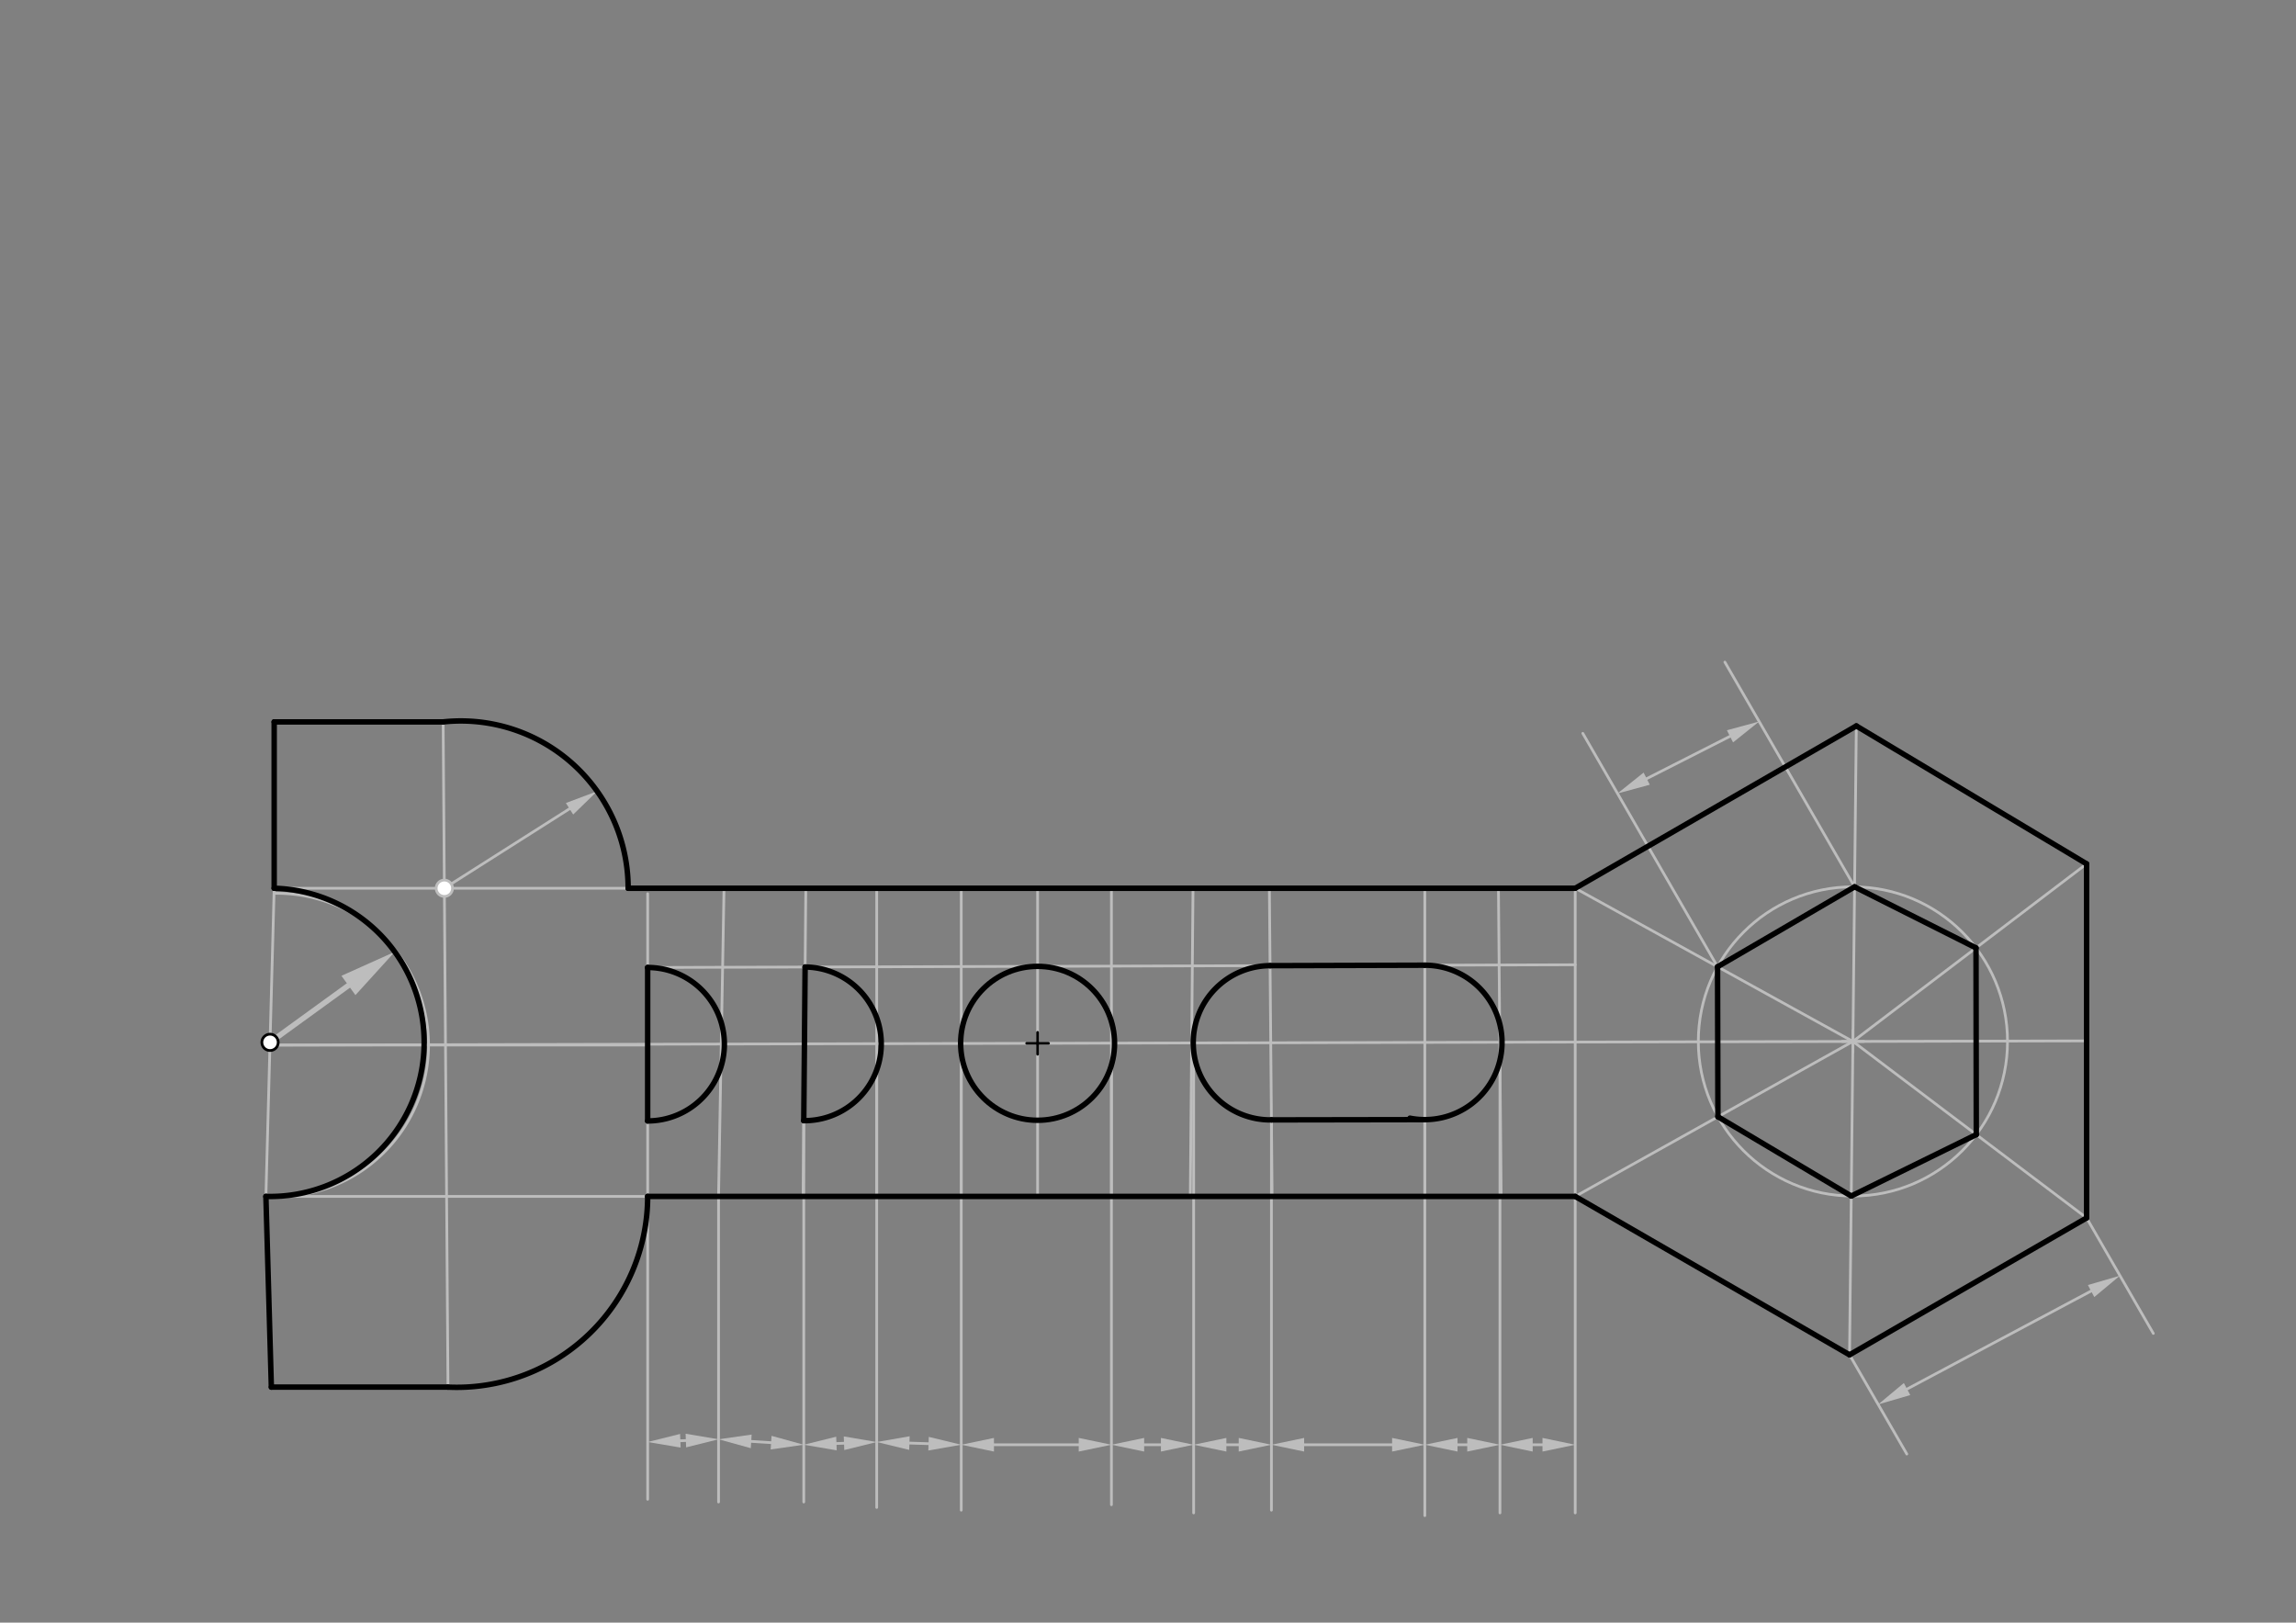 <svg xmlns="http://www.w3.org/2000/svg" class="svg--816" height="100%" preserveAspectRatio="xMidYMid meet" viewBox="0 0 842 595" width="100%"><rect x="0" y="0" width="842" height="595" fill="#808080" stroke="none"/><defs><marker id="marker-arrow" markerHeight="16" markerUnits="userSpaceOnUse" markerWidth="24" orient="auto-start-reverse" refX="24" refY="4" viewBox="0 0 24 8"><path d="M 0 0 L 24 4 L 0 8 z" stroke="inherit"></path></marker></defs><g class="aux-layer--949"><g class="element--733"><line stroke="#BDBDBD" stroke-dasharray="none" stroke-linecap="round" stroke-width="1" x1="237.513" x2="577.67" y1="438.708" y2="438.708"></line></g><g class="element--733"><line stroke="#BDBDBD" stroke-dasharray="none" stroke-linecap="round" stroke-width="1" x1="237.513" x2="237.513" y1="438.708" y2="327.708"></line></g><g class="element--733"><line stroke="#BDBDBD" stroke-dasharray="none" stroke-linecap="round" stroke-width="1" x1="577.67" x2="577.67" y1="438.708" y2="325.708"></line></g><g class="element--733"><line stroke="#BDBDBD" stroke-dasharray="none" stroke-linecap="round" stroke-width="1" x1="577.67" x2="237.513" y1="325.708" y2="325.708"></line></g><g class="element--733"><line stroke="#BDBDBD" stroke-dasharray="none" stroke-linecap="round" stroke-width="1" x1="237.513" x2="100.513" y1="325.708" y2="325.708"></line></g><g class="element--733"><line stroke="#BDBDBD" stroke-dasharray="none" stroke-linecap="round" stroke-width="1" x1="237.513" x2="97.513" y1="438.708" y2="438.708"></line></g><g class="element--733"><line stroke="#BDBDBD" stroke-dasharray="none" stroke-linecap="round" stroke-width="1" x1="237.513" x2="101.513" y1="383.208" y2="383.208"></line></g><g class="element--733"><path d="M 97.513 438.708 A 55.644 55.644 0 1 0 100.545 327.572" fill="none" stroke="#BDBDBD" stroke-dasharray="none" stroke-linecap="round" stroke-width="1"></path></g><g class="element--733"><line stroke="#BDBDBD" stroke-dasharray="none" stroke-linecap="round" stroke-width="1" x1="100.545" x2="100.545" y1="327.572" y2="264.708"></line></g><g class="element--733"><line stroke="#BDBDBD" stroke-dasharray="none" stroke-linecap="round" stroke-width="1" x1="100.545" x2="162.513" y1="264.708" y2="264.708"></line></g><g class="element--733"><path d="M 162.513 264.708 A 61.345 61.345 0 0 1 230.358 325.708" fill="none" stroke="#BDBDBD" stroke-dasharray="none" stroke-linecap="round" stroke-width="1"></path></g><g class="element--733"><path d="M 237.513 438.708 A 70 70 0 0 1 164.288 508.634" fill="none" stroke="#BDBDBD" stroke-dasharray="none" stroke-linecap="round" stroke-width="1"></path></g><g class="element--733"><line stroke="#BDBDBD" stroke-dasharray="none" stroke-linecap="round" stroke-width="1" x1="164.288" x2="99.513" y1="508.634" y2="508.634"></line></g><g class="element--733"><line stroke="#BDBDBD" stroke-dasharray="none" stroke-linecap="round" stroke-width="1" x1="99.513" x2="97.513" y1="508.634" y2="438.708"></line></g><g class="element--733"><line stroke="#BDBDBD" stroke-dasharray="none" stroke-linecap="round" stroke-width="1" x1="577.67" x2="680.76" y1="325.708" y2="266.189"></line></g><g class="element--733"><line stroke="#BDBDBD" stroke-dasharray="none" stroke-linecap="round" stroke-width="1" x1="577.67" x2="678.271" y1="438.708" y2="496.789"></line></g><g class="element--733"><line stroke="#BDBDBD" stroke-dasharray="none" stroke-linecap="round" stroke-width="1" x1="678.271" x2="765.218" y1="496.789" y2="446.591"></line></g><g class="element--733"><line stroke="#BDBDBD" stroke-dasharray="none" stroke-linecap="round" stroke-width="1" x1="765.218" x2="765.218" y1="446.591" y2="316.762"></line></g><g class="element--733"><line stroke="#BDBDBD" stroke-dasharray="none" stroke-linecap="round" stroke-width="1" x1="765.218" x2="680.76" y1="316.762" y2="266.189"></line></g><g class="element--733"><line stroke="#BDBDBD" stroke-dasharray="none" stroke-linecap="round" stroke-width="1" x1="101.513" x2="765.218" y1="383.208" y2="381.676"></line></g><g class="element--733"><line stroke="#BDBDBD" stroke-dasharray="none" stroke-linecap="round" stroke-width="1" x1="265.513" x2="263.513" y1="325.708" y2="438.708"></line></g><g class="element--733"><line stroke="#BDBDBD" stroke-dasharray="none" stroke-linecap="round" stroke-width="1" x1="295.513" x2="294.513" y1="325.708" y2="438.708"></line></g><g class="element--733"><line stroke="#BDBDBD" stroke-dasharray="none" stroke-linecap="round" stroke-width="1" x1="237.513" x2="577.67" y1="354.762" y2="353.762"></line></g><g class="element--733"><path d="M 237.513 354.762 A 28.132 28.132 0 0 1 237.513 411.026" fill="none" stroke="#BDBDBD" stroke-dasharray="none" stroke-linecap="round" stroke-width="1"></path></g><g class="element--733"><line stroke="#BDBDBD" stroke-dasharray="none" stroke-linecap="round" stroke-width="1" x1="321.513" x2="321.513" y1="325.708" y2="438.708"></line></g><g class="element--733"><path d="M 295.257 354.592 A 28.17 28.17 0 0 1 294.759 410.93" fill="none" stroke="#BDBDBD" stroke-dasharray="none" stroke-linecap="round" stroke-width="1"></path></g><g class="element--733"><line stroke="#BDBDBD" stroke-dasharray="none" stroke-linecap="round" stroke-width="1" x1="352.513" x2="352.513" y1="325.708" y2="438.708"></line></g><g class="element--733"><line stroke="#BDBDBD" stroke-dasharray="none" stroke-linecap="round" stroke-width="1" x1="407.592" x2="407.592" y1="325.708" y2="438.708"></line></g><g class="element--733"><line stroke="#BDBDBD" stroke-dasharray="none" stroke-linecap="round" stroke-width="1" x1="380.513" x2="380.513" y1="438.708" y2="325.708"></line></g><g class="element--733"><g class="center--a87"><line x1="376.513" y1="382.564" x2="384.513" y2="382.564" stroke="#BDBDBD" stroke-width="1" stroke-linecap="round"></line><line x1="380.513" y1="378.564" x2="380.513" y2="386.564" stroke="#BDBDBD" stroke-width="1" stroke-linecap="round"></line><circle class="hit--87b" cx="380.513" cy="382.564" r="4" stroke="none" fill="transparent"></circle></g><circle cx="380.513" cy="382.564" fill="none" r="28.222" stroke="#BDBDBD" stroke-dasharray="none" stroke-width="1"></circle></g><g class="element--733"><line stroke="#BDBDBD" stroke-dasharray="none" stroke-linecap="round" stroke-width="1" x1="680.76" x2="678.271" y1="266.189" y2="496.789"></line></g><g class="element--733"><g class="center--a87"><line x1="675.511" y1="381.874" x2="683.511" y2="381.874" stroke="#BDBDBD" stroke-width="1" stroke-linecap="round"></line><line x1="679.511" y1="377.874" x2="679.511" y2="385.874" stroke="#BDBDBD" stroke-width="1" stroke-linecap="round"></line><circle class="hit--87b" cx="679.511" cy="381.874" r="4" stroke="none" fill="transparent"></circle></g><circle cx="679.511" cy="381.874" fill="none" r="56.693" stroke="#BDBDBD" stroke-dasharray="none" stroke-width="1"></circle></g><g class="element--733"><line stroke="#BDBDBD" stroke-dasharray="none" stroke-linecap="round" stroke-width="1" x1="577.67" x2="679.511" y1="325.708" y2="381.874"></line></g><g class="element--733"><line stroke="#BDBDBD" stroke-dasharray="none" stroke-linecap="round" stroke-width="1" x1="679.511" x2="577.67" y1="381.874" y2="438.708"></line></g><g class="element--733"><line stroke="#BDBDBD" stroke-dasharray="none" stroke-linecap="round" stroke-width="1" x1="679.511" x2="765.218" y1="381.874" y2="316.762"></line></g><g class="element--733"><line stroke="#BDBDBD" stroke-dasharray="none" stroke-linecap="round" stroke-width="1" x1="679.511" x2="765.218" y1="381.874" y2="446.591"></line></g><g class="element--733"><line stroke="#BDBDBD" stroke-dasharray="none" stroke-linecap="round" stroke-width="1" x1="680.123" x2="724.654" y1="325.184" y2="347.579"></line></g><g class="element--733"><line stroke="#BDBDBD" stroke-dasharray="none" stroke-linecap="round" stroke-width="1" x1="724.654" x2="724.755" y1="347.579" y2="416.037"></line></g><g class="element--733"><line stroke="#BDBDBD" stroke-dasharray="none" stroke-linecap="round" stroke-width="1" x1="724.755" x2="678.899" y1="416.037" y2="438.564"></line></g><g class="element--733"><line stroke="#BDBDBD" stroke-dasharray="none" stroke-linecap="round" stroke-width="1" x1="678.899" x2="630.005" y1="438.564" y2="409.502"></line></g><g class="element--733"><line stroke="#BDBDBD" stroke-dasharray="none" stroke-linecap="round" stroke-width="1" x1="630.005" x2="629.868" y1="409.502" y2="354.495"></line></g><g class="element--733"><line stroke="#BDBDBD" stroke-dasharray="none" stroke-linecap="round" stroke-width="1" x1="629.868" x2="680.123" y1="354.495" y2="325.184"></line></g><g class="element--733"><line stroke="#BDBDBD" stroke-dasharray="none" stroke-linecap="round" stroke-width="1" x1="437.513" x2="436.513" y1="325.708" y2="438.708"></line></g><g class="element--733"><line stroke="#BDBDBD" stroke-dasharray="none" stroke-linecap="round" stroke-width="1" x1="465.513" x2="466.513" y1="325.708" y2="438.708"></line></g><g class="element--733"><line stroke="#BDBDBD" stroke-dasharray="none" stroke-linecap="round" stroke-width="1" x1="522.513" x2="522.513" y1="325.708" y2="438.708"></line></g><g class="element--733"><line stroke="#BDBDBD" stroke-dasharray="none" stroke-linecap="round" stroke-width="1" x1="549.513" x2="550.513" y1="325.708" y2="438.708"></line></g><g class="element--733"><path d="M 465.764 354.091 A 28.277 28.277 0 0 0 466.265 410.642" fill="none" stroke="#BDBDBD" stroke-dasharray="none" stroke-linecap="round" stroke-width="1"></path></g><g class="element--733"><path d="M 522.513 353.924 A 28.312 28.312 0 0 1 522.513 410.549" fill="none" stroke="#BDBDBD" stroke-dasharray="none" stroke-linecap="round" stroke-width="1"></path></g><g class="element--733"><line stroke="#BDBDBD" stroke-dasharray="none" stroke-linecap="round" stroke-width="1" x1="465.764" x2="522.513" y1="354.091" y2="353.924"></line></g><g class="element--733"><line stroke="#BDBDBD" stroke-dasharray="none" stroke-linecap="round" stroke-width="1" x1="466.265" x2="522.513" y1="410.642" y2="410.549"></line></g><g class="element--733"><line stroke="#BDBDBD" stroke-dasharray="none" stroke-linecap="round" stroke-width="1" x1="100.545" x2="97.513" y1="325.708" y2="438.708"></line></g><g class="element--733"><line stroke="#BDBDBD" stroke-dasharray="none" stroke-linecap="round" stroke-width="1" x1="162.513" x2="164.288" y1="264.708" y2="508.634"></line></g><g class="element--733"><line stroke="#BDBDBD" stroke-dasharray="none" stroke-linecap="round" stroke-width="1" x1="237.513" x2="237.513" y1="438.708" y2="549.762"></line></g><g class="element--733"><line stroke="#BDBDBD" stroke-dasharray="none" stroke-linecap="round" stroke-width="1" x1="263.513" x2="263.513" y1="438.708" y2="550.762"></line></g><g class="element--733"><line stroke="#BDBDBD" stroke-dasharray="none" stroke-linecap="round" stroke-width="1" x1="294.761" x2="294.761" y1="410.718" y2="550.762"></line></g><g class="element--733"><line stroke="#BDBDBD" stroke-dasharray="none" stroke-linecap="round" stroke-width="1" x1="321.513" x2="321.513" y1="392.303" y2="552.762"></line></g><g class="element--733"><line stroke="#BDBDBD" stroke-dasharray="none" stroke-linecap="round" stroke-width="1" x1="352.513" x2="352.513" y1="386.1" y2="553.762"></line></g><g class="element--733"><line stroke="#BDBDBD" stroke-dasharray="none" stroke-linecap="round" stroke-width="1" x1="407.592" x2="407.592" y1="390.517" y2="551.762"></line></g><g class="element--733"><line stroke="#BDBDBD" stroke-dasharray="none" stroke-linecap="round" stroke-width="1" x1="437.738" x2="437.738" y1="382.432" y2="554.762"></line></g><g class="element--733"><line stroke="#BDBDBD" stroke-dasharray="none" stroke-linecap="round" stroke-width="1" x1="466.265" x2="466.265" y1="410.642" y2="553.762"></line></g><g class="element--733"><line stroke="#BDBDBD" stroke-dasharray="none" stroke-linecap="round" stroke-width="1" x1="522.513" x2="522.513" y1="410.549" y2="555.762"></line></g><g class="element--733"><line stroke="#BDBDBD" stroke-dasharray="none" stroke-linecap="round" stroke-width="1" x1="550.071" x2="550.071" y1="388.729" y2="554.762"></line></g><g class="element--733"><line stroke="#BDBDBD" stroke-dasharray="none" stroke-linecap="round" stroke-width="1" x1="577.67" x2="577.67" y1="438.708" y2="554.762"></line></g><g class="element--733"><line stroke="#BDBDBD" stroke-dasharray="none" stroke-linecap="round" stroke-width="1" x1="629.868" x2="580.454" y1="354.495" y2="268.909"></line></g><g class="element--733"><line stroke="#BDBDBD" stroke-dasharray="none" stroke-linecap="round" stroke-width="1" x1="680.123" x2="632.548" y1="325.184" y2="242.783"></line></g><g class="element--733"><line stroke="#BDBDBD" stroke-dasharray="none" stroke-linecap="round" stroke-width="1" x1="765.218" x2="789.668" y1="446.591" y2="488.94"></line></g><g class="element--733"><line stroke="#BDBDBD" stroke-dasharray="none" stroke-linecap="round" stroke-width="1" x1="678.271" x2="699.274" y1="496.789" y2="533.168"></line></g><g class="element--733"><line stroke="#BDBDBD" stroke-dasharray="none" stroke-linecap="round" stroke-width="1" x1="162.957" x2="208.861" y1="325.708" y2="296.565"></line><path d="M218.992,290.133 l12,2.5 l0,-5 z" fill="#BDBDBD" stroke="#BDBDBD" stroke-width="0" transform="rotate(147.59, 218.992, 290.133)"></path></g><g class="element--733"><line stroke="#BDBDBD" stroke-dasharray="none" stroke-linecap="round" stroke-width="2" x1="99.029" x2="127.781" y1="382.208" y2="361.351"></line><path d="M144.779,349.02 l21,4.375 l0,-8.75 z" fill="#BDBDBD" stroke="#BDBDBD" stroke-width="0" transform="rotate(144.042, 144.779, 349.02)"></path></g><g class="element--733"><line stroke="#BDBDBD" stroke-dasharray="none" stroke-linecap="round" stroke-width="1" x1="249.504" x2="251.525" y1="528.301" y2="528.223"></line><path d="M237.513,528.762 l12,2.5 l0,-5 z" fill="#BDBDBD" stroke="#BDBDBD" stroke-width="0" transform="rotate(357.797, 237.513, 528.762)"></path><path d="M263.516,527.762 l12,2.5 l0,-5 z" fill="#BDBDBD" stroke="#BDBDBD" stroke-width="0" transform="rotate(177.797, 263.516, 527.762)"></path></g><g class="element--733"><line stroke="#BDBDBD" stroke-dasharray="none" stroke-linecap="round" stroke-width="1" x1="275.488" x2="282.784" y1="528.529" y2="528.996"></line><path d="M263.513,527.762 l12,2.5 l0,-5 z" fill="#BDBDBD" stroke="#BDBDBD" stroke-width="0" transform="rotate(3.662, 263.513, 527.762)"></path><path d="M294.76,529.762 l12,2.5 l0,-5 z" fill="#BDBDBD" stroke="#BDBDBD" stroke-width="0" transform="rotate(183.662, 294.76, 529.762)"></path></g><g class="element--733"><line stroke="#BDBDBD" stroke-dasharray="none" stroke-linecap="round" stroke-width="1" x1="306.751" x2="309.524" y1="529.314" y2="529.21"></line><path d="M294.76,529.762 l12,2.5 l0,-5 z" fill="#BDBDBD" stroke="#BDBDBD" stroke-width="0" transform="rotate(357.86, 294.76, 529.762)"></path><path d="M321.516,528.762 l12,2.5 l0,-5 z" fill="#BDBDBD" stroke="#BDBDBD" stroke-width="0" transform="rotate(177.86, 321.516, 528.762)"></path></g><g class="element--733"><line stroke="#BDBDBD" stroke-dasharray="none" stroke-linecap="round" stroke-width="1" x1="333.507" x2="340.521" y1="529.149" y2="529.375"></line><path d="M321.513,528.762 l12,2.5 l0,-5 z" fill="#BDBDBD" stroke="#BDBDBD" stroke-width="0" transform="rotate(1.848, 321.513, 528.762)"></path><path d="M352.515,529.762 l12,2.5 l0,-5 z" fill="#BDBDBD" stroke="#BDBDBD" stroke-width="0" transform="rotate(181.848, 352.515, 529.762)"></path></g><g class="element--733"><line stroke="#BDBDBD" stroke-dasharray="none" stroke-linecap="round" stroke-width="1" x1="364.513" x2="395.592" y1="529.762" y2="529.762"></line><path d="M352.513,529.762 l12,2.5 l0,-5 z" fill="#BDBDBD" stroke="#BDBDBD" stroke-width="0" transform="rotate(0, 352.513, 529.762)"></path><path d="M407.592,529.762 l12,2.5 l0,-5 z" fill="#BDBDBD" stroke="#BDBDBD" stroke-width="0" transform="rotate(180, 407.592, 529.762)"></path></g><g class="element--733"><line stroke="#BDBDBD" stroke-dasharray="none" stroke-linecap="round" stroke-width="1" x1="419.592" x2="425.738" y1="529.762" y2="529.762"></line><path d="M407.592,529.762 l12,2.5 l0,-5 z" fill="#BDBDBD" stroke="#BDBDBD" stroke-width="0" transform="rotate(0, 407.592, 529.762)"></path><path d="M437.738,529.762 l12,2.5 l0,-5 z" fill="#BDBDBD" stroke="#BDBDBD" stroke-width="0" transform="rotate(180, 437.738, 529.762)"></path></g><g class="element--733"><line stroke="#BDBDBD" stroke-dasharray="none" stroke-linecap="round" stroke-width="1" x1="449.738" x2="454.265" y1="529.762" y2="529.762"></line><path d="M437.738,529.762 l12,2.5 l0,-5 z" fill="#BDBDBD" stroke="#BDBDBD" stroke-width="0" transform="rotate(0, 437.738, 529.762)"></path><path d="M466.265,529.762 l12,2.5 l0,-5 z" fill="#BDBDBD" stroke="#BDBDBD" stroke-width="0" transform="rotate(180, 466.265, 529.762)"></path></g><g class="element--733"><line stroke="#BDBDBD" stroke-dasharray="none" stroke-linecap="round" stroke-width="1" x1="478.265" x2="510.513" y1="529.762" y2="529.762"></line><path d="M466.265,529.762 l12,2.5 l0,-5 z" fill="#BDBDBD" stroke="#BDBDBD" stroke-width="0" transform="rotate(0, 466.265, 529.762)"></path><path d="M522.513,529.762 l12,2.5 l0,-5 z" fill="#BDBDBD" stroke="#BDBDBD" stroke-width="0" transform="rotate(180, 522.513, 529.762)"></path></g><g class="element--733"><line stroke="#BDBDBD" stroke-dasharray="none" stroke-linecap="round" stroke-width="1" x1="534.513" x2="538.071" y1="529.762" y2="529.762"></line><path d="M522.513,529.762 l12,2.5 l0,-5 z" fill="#BDBDBD" stroke="#BDBDBD" stroke-width="0" transform="rotate(0, 522.513, 529.762)"></path><path d="M550.071,529.762 l12,2.5 l0,-5 z" fill="#BDBDBD" stroke="#BDBDBD" stroke-width="0" transform="rotate(180, 550.071, 529.762)"></path></g><g class="element--733"><line stroke="#BDBDBD" stroke-dasharray="none" stroke-linecap="round" stroke-width="1" x1="562.071" x2="565.67" y1="529.762" y2="529.762"></line><path d="M550.071,529.762 l12,2.5 l0,-5 z" fill="#BDBDBD" stroke="#BDBDBD" stroke-width="0" transform="rotate(0, 550.071, 529.762)"></path><path d="M577.67,529.762 l12,2.5 l0,-5 z" fill="#BDBDBD" stroke="#BDBDBD" stroke-width="0" transform="rotate(180, 577.67, 529.762)"></path></g><g class="element--733"><line stroke="#BDBDBD" stroke-dasharray="none" stroke-linecap="round" stroke-width="1" x1="699.364" x2="766.851" y1="509.339" y2="473.405"></line><path d="M688.772,514.979 l12,2.5 l0,-5 z" fill="#BDBDBD" stroke="#BDBDBD" stroke-width="0" transform="rotate(331.967, 688.772, 514.979)"></path><path d="M777.443,467.765 l12,2.5 l0,-5 z" fill="#BDBDBD" stroke="#BDBDBD" stroke-width="0" transform="rotate(151.967, 777.443, 467.765)"></path></g><g class="element--733"><line stroke="#BDBDBD" stroke-dasharray="none" stroke-linecap="round" stroke-width="1" x1="603.88" x2="634.429" y1="285.518" y2="269.997"></line><path d="M593.182,290.953 l12,2.5 l0,-5 z" fill="#BDBDBD" stroke="#BDBDBD" stroke-width="0" transform="rotate(333.067, 593.182, 290.953)"></path><path d="M645.128,264.562 l12,2.5 l0,-5 z" fill="#BDBDBD" stroke="#BDBDBD" stroke-width="0" transform="rotate(153.067, 645.128, 264.562)"></path></g><g class="element--733"><circle cx="162.957" cy="325.708" r="3" stroke="#BDBDBD" stroke-width="1" fill="#ffffff"></circle>}</g></g><g class="main-layer--75a"><g class="element--733"><line stroke="#000000" stroke-dasharray="none" stroke-linecap="round" stroke-width="2" x1="100.545" x2="100.545" y1="264.708" y2="325.708"></line></g><g class="element--733"><line stroke="#000000" stroke-dasharray="none" stroke-linecap="round" stroke-width="2" x1="100.545" x2="162.513" y1="264.708" y2="264.708"></line></g><g class="element--733"><line stroke="#000000" stroke-dasharray="none" stroke-linecap="round" stroke-width="2" x1="97.513" x2="99.513" y1="438.708" y2="508.634"></line></g><g class="element--733"><line stroke="#000000" stroke-dasharray="none" stroke-linecap="round" stroke-width="2" x1="237.513" x2="577.67" y1="438.708" y2="438.708"></line></g><g class="element--733"><line stroke="#000000" stroke-dasharray="none" stroke-linecap="round" stroke-width="2" x1="230.358" x2="577.67" y1="325.708" y2="325.708"></line></g><g class="element--733"><line stroke="#000000" stroke-dasharray="none" stroke-linecap="round" stroke-width="2" x1="99.513" x2="164.288" y1="508.634" y2="508.634"></line></g><g class="element--733"><line stroke="#000000" stroke-dasharray="none" stroke-linecap="round" stroke-width="2" x1="577.67" x2="680.76" y1="325.708" y2="266.189"></line></g><g class="element--733"><line stroke="#000000" stroke-dasharray="none" stroke-linecap="round" stroke-width="2" x1="680.76" x2="765.218" y1="266.189" y2="316.762"></line></g><g class="element--733"><line stroke="#000000" stroke-dasharray="none" stroke-linecap="round" stroke-width="2" x1="765.218" x2="765.218" y1="316.762" y2="446.591"></line></g><g class="element--733"><line stroke="#000000" stroke-dasharray="none" stroke-linecap="round" stroke-width="2" x1="765.218" x2="678.271" y1="446.591" y2="496.789"></line></g><g class="element--733"><line stroke="#000000" stroke-dasharray="none" stroke-linecap="round" stroke-width="2" x1="678.271" x2="577.67" y1="496.789" y2="438.708"></line></g><g class="element--733"><line stroke="#000000" stroke-dasharray="none" stroke-linecap="round" stroke-width="2" x1="630.005" x2="678.899" y1="409.502" y2="438.564"></line></g><g class="element--733"><line stroke="#000000" stroke-dasharray="none" stroke-linecap="round" stroke-width="2" x1="678.899" x2="724.755" y1="438.564" y2="416.037"></line></g><g class="element--733"><line stroke="#000000" stroke-dasharray="none" stroke-linecap="round" stroke-width="2" x1="724.755" x2="724.654" y1="416.037" y2="347.579"></line></g><g class="element--733"><line stroke="#000000" stroke-dasharray="none" stroke-linecap="round" stroke-width="2" x1="724.654" x2="680.123" y1="347.579" y2="325.184"></line></g><g class="element--733"><line stroke="#000000" stroke-dasharray="none" stroke-linecap="round" stroke-width="2" x1="680.123" x2="629.868" y1="325.184" y2="354.495"></line></g><g class="element--733"><line stroke="#000000" stroke-dasharray="none" stroke-linecap="round" stroke-width="2" x1="629.868" x2="630.005" y1="354.495" y2="409.502"></line></g><g class="element--733"><line stroke="#000000" stroke-dasharray="none" stroke-linecap="round" stroke-width="2" x1="465.764" x2="522.513" y1="354.091" y2="353.924"></line></g><g class="element--733"><line stroke="#000000" stroke-dasharray="none" stroke-linecap="round" stroke-width="2" x1="466.265" x2="522.608" y1="410.642" y2="410.548"></line></g><g class="element--733"><path d="M 100.545 325.708 A 56.52 56.52 0 0 1 97.513 438.708" fill="none" stroke="#000000" stroke-dasharray="none" stroke-linecap="round" stroke-width="2"></path></g><g class="element--733"><path d="M 162.513 264.708 A 61.345 61.345 0 0 1 230.358 325.708" fill="none" stroke="#000000" stroke-dasharray="none" stroke-linecap="round" stroke-width="2"></path></g><g class="element--733"><path d="M 237.513 438.708 A 70 70 0 0 1 164.288 508.634" fill="none" stroke="#000000" stroke-dasharray="none" stroke-linecap="round" stroke-width="2"></path></g><g class="element--733"><path d="M 237.513 354.762 A 28.132 28.132 0 0 1 237.513 411.026" fill="none" stroke="#000000" stroke-dasharray="none" stroke-linecap="round" stroke-width="2"></path></g><g class="element--733"><path d="M 295.257 354.592 A 28.17 28.17 0 0 1 294.759 410.93" fill="none" stroke="#000000" stroke-dasharray="none" stroke-linecap="round" stroke-width="2"></path></g><g class="element--733"><g class="center--a87"><line x1="376.513" y1="382.564" x2="384.513" y2="382.564" stroke="#000000" stroke-width="1" stroke-linecap="round"></line><line x1="380.513" y1="378.564" x2="380.513" y2="386.564" stroke="#000000" stroke-width="1" stroke-linecap="round"></line><circle class="hit--87b" cx="380.513" cy="382.564" r="4" stroke="none" fill="transparent"></circle></g><circle cx="380.513" cy="382.564" fill="none" r="28.222" stroke="#000000" stroke-dasharray="none" stroke-width="2"></circle></g><g class="element--733"><path d="M 465.764 354.091 A 28.277 28.277 0 1 0 466.265 410.642" fill="none" stroke="#000000" stroke-dasharray="none" stroke-linecap="round" stroke-width="2"></path></g><g class="element--733"><path d="M 522.513 353.924 A 28.312 28.312 0 1 1 517.07 410.02" fill="none" stroke="#000000" stroke-dasharray="none" stroke-linecap="round" stroke-width="2"></path></g><g class="element--733"><line stroke="#000000" stroke-dasharray="none" stroke-linecap="round" stroke-width="2" x1="237.513" x2="237.513" y1="354.762" y2="411.026"></line></g><g class="element--733"><line stroke="#000000" stroke-dasharray="none" stroke-linecap="round" stroke-width="2" x1="295.257" x2="294.759" y1="354.592" y2="410.93"></line></g><g class="element--733"><circle cx="99.029" cy="382.208" r="3" stroke="#000000" stroke-width="1" fill="#ffffff"></circle>}</g></g><g class="snaps-layer--ac6"></g><g class="temp-layer--52d"></g></svg>